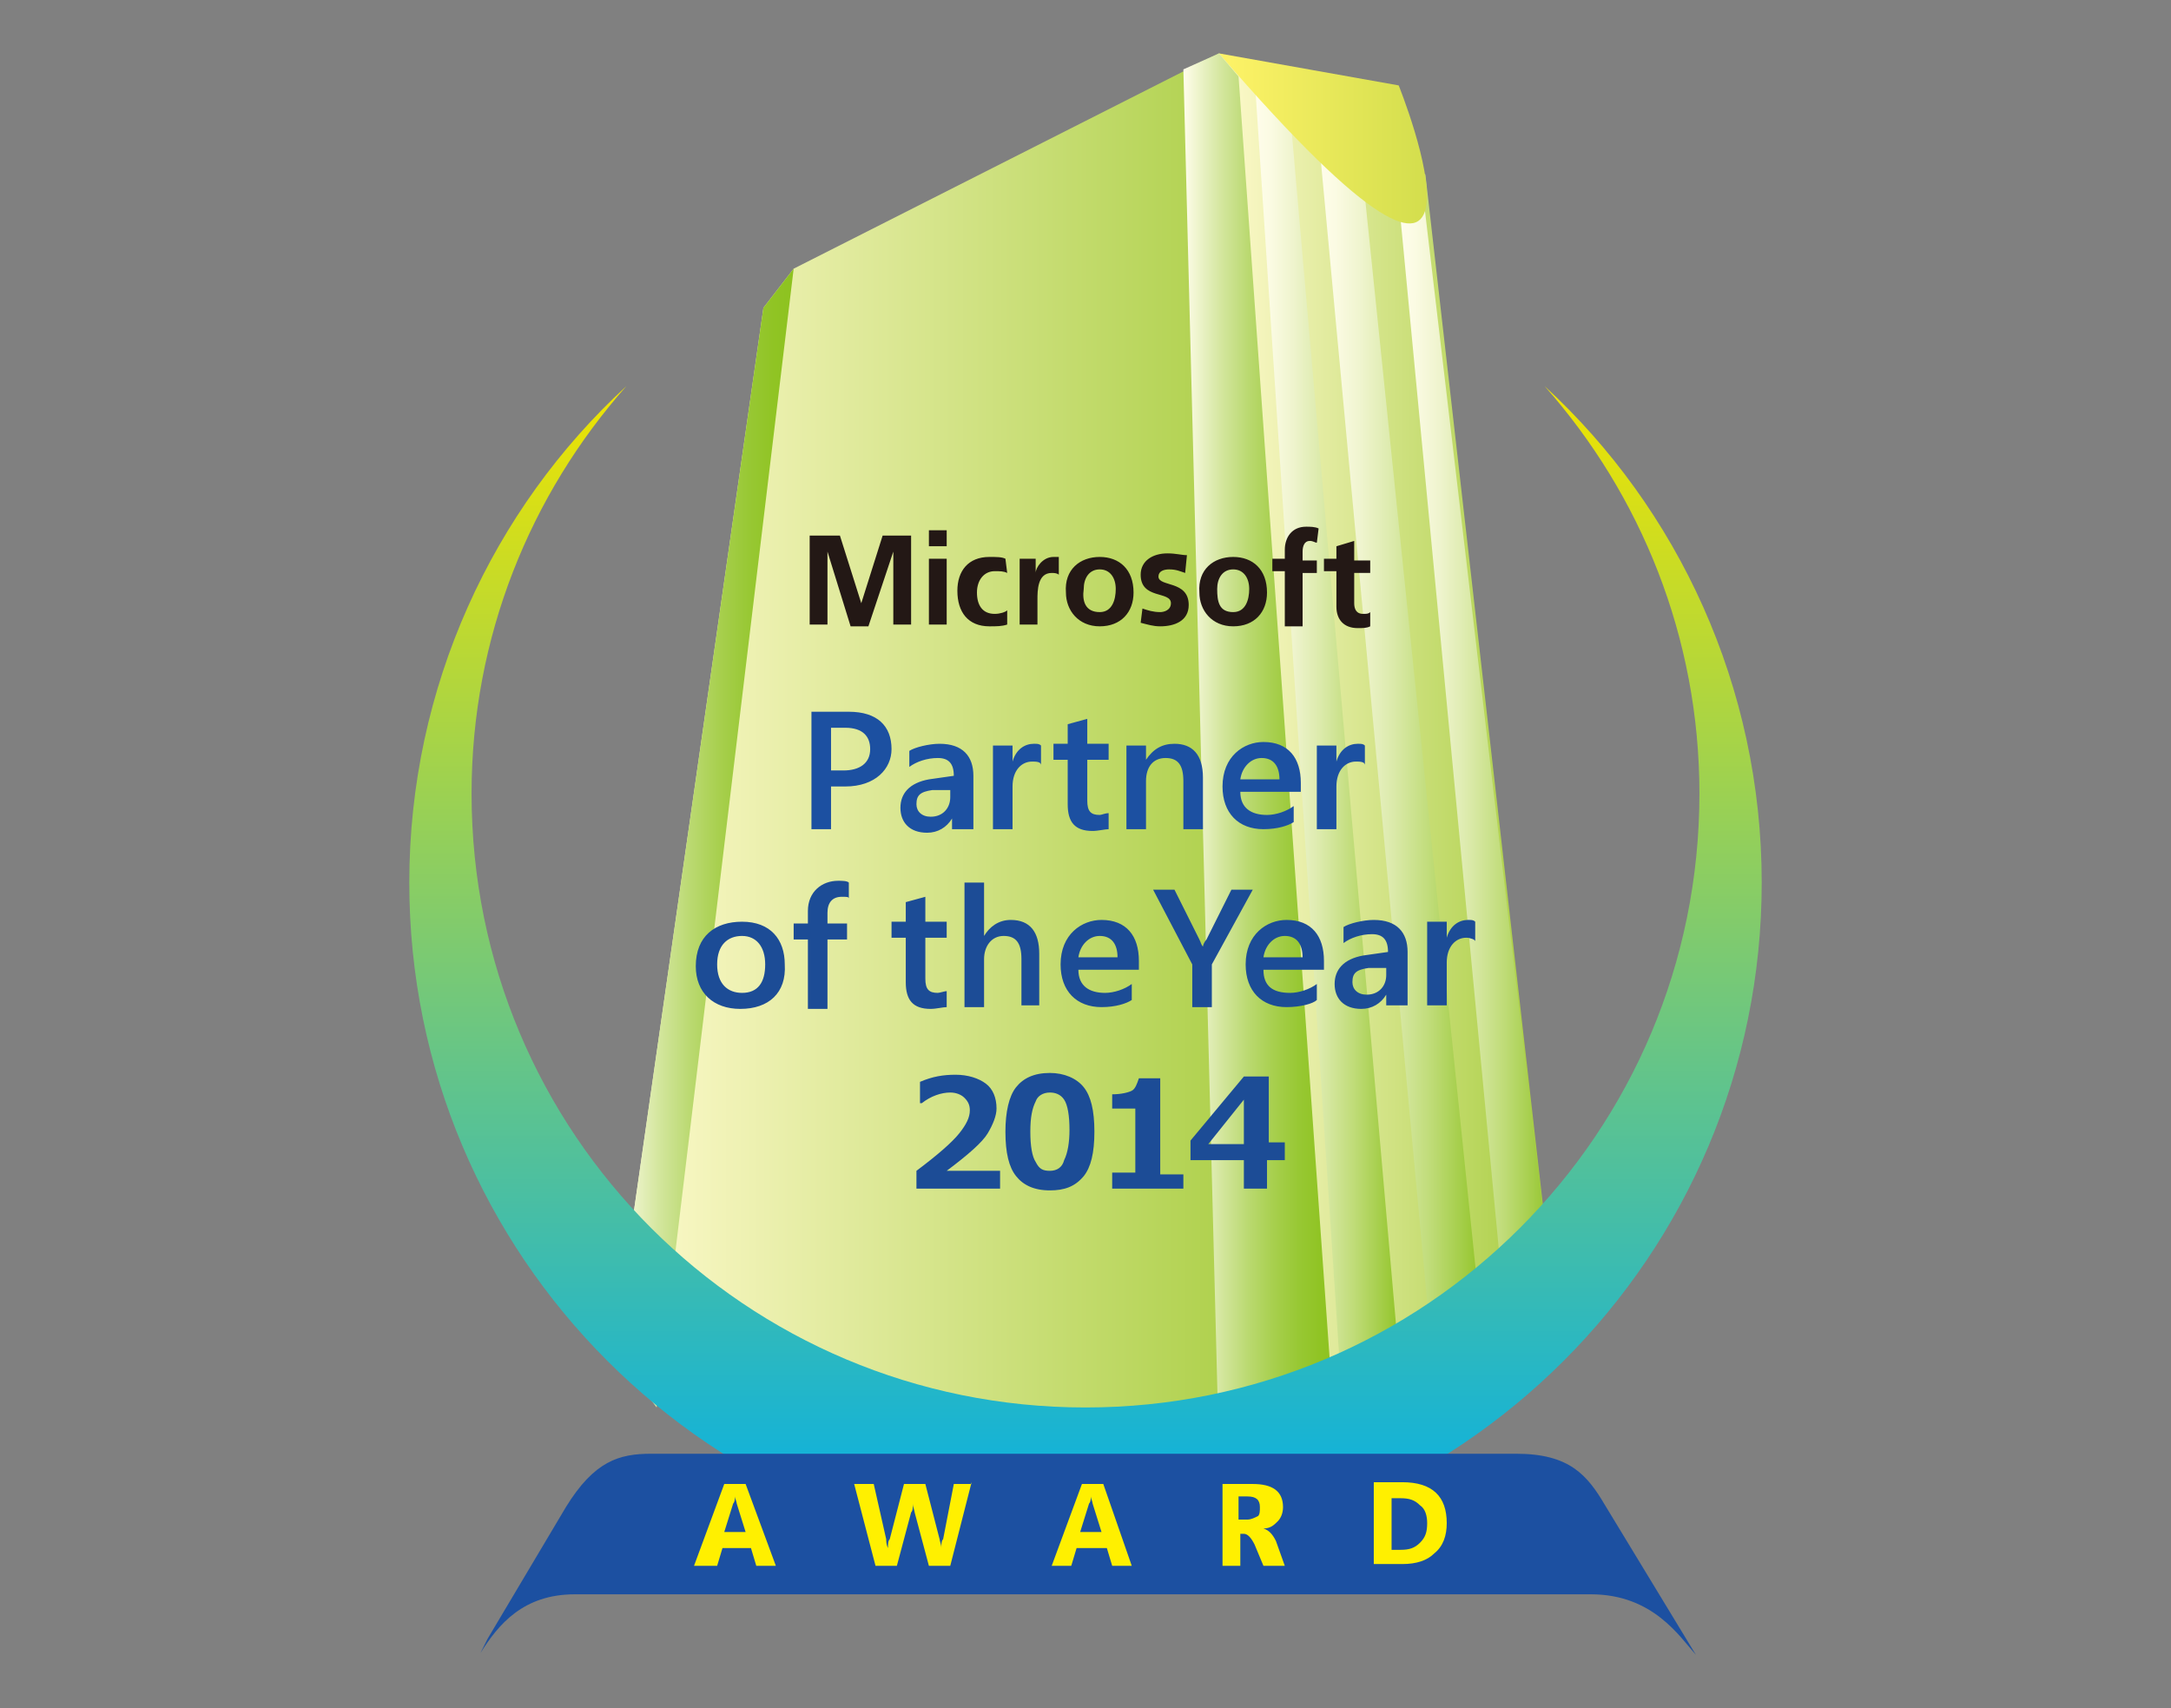 <svg version="1.1" id="レイヤー_1" xmlns="http://www.w3.org/2000/svg" x="0" y="0" width="122" height="96" xml:space="preserve"><rect width="100%" height="100%" fill="#808080" stroke="none"/><style>.st9{fill:#1c50a1}.st10{fill:#fff000}.st11{fill:#1c4c96}.st12{fill:#231815}</style><g id="AwardLogo_x5F_2014_3_"><linearGradient id="SVGID_1_" gradientUnits="userSpaceOnUse" x1="34.539" y1="42.745" x2="73.692" y2="42.745"><stop offset="0" stop-color="#ffface"/><stop offset="1" stop-color="#a4cb3b"/></linearGradient><path fill="url(#SVGID_1_)" d="M42.9 17.3l-8.4 58.6 39.2 6.6L68.5 3 44.6 15.1z"/><linearGradient id="SVGID_00000173862295210693837270000002897780739452804275_" gradientUnits="userSpaceOnUse" x1="68.49" y1="42.745" x2="87.461" y2="42.745"><stop offset="0" stop-color="#ffface"/><stop offset="1" stop-color="#a4cb3b"/></linearGradient><path fill="url(#SVGID_00000173862295210693837270000002897780739452804275_)" d="M68.5 3l11.6 6.8 7.4 64.9-13.8 7.8z"/><linearGradient id="SVGID_00000099625251504085957980000005493929514988856199_" gradientUnits="userSpaceOnUse" x1="70.548" y1="42.845" x2="78.858" y2="42.845"><stop offset="0" stop-color="#fffdeb"/><stop offset=".101" stop-color="#fbfbe3"/><stop offset=".255" stop-color="#eff4ce"/><stop offset=".445" stop-color="#dbeaaa"/><stop offset=".662" stop-color="#c0dc79"/><stop offset=".899" stop-color="#9dca3c"/><stop offset="1" stop-color="#8dc21f"/></linearGradient><path fill="url(#SVGID_00000099625251504085957980000005493929514988856199_)" d="M70.5 4.3l2 2.1 6.4 73.2-3.3 1.8z"/><linearGradient id="SVGID_00000062910982213774590140000006232938512964605334_" gradientUnits="userSpaceOnUse" x1="74.092" y1="43.13" x2="83.538" y2="43.13"><stop offset="0" stop-color="#fffdeb"/><stop offset=".101" stop-color="#fbfbe3"/><stop offset=".255" stop-color="#eff4ce"/><stop offset=".445" stop-color="#dbeaaa"/><stop offset=".662" stop-color="#c0dc79"/><stop offset=".899" stop-color="#9dca3c"/><stop offset="1" stop-color="#8dc21f"/></linearGradient><path fill="url(#SVGID_00000062910982213774590140000006232938512964605334_)" d="M74.1 7.7l2.4 1.4 7 67.8-2.8 1.6z"/><linearGradient id="SVGID_00000039095847572230651040000002618916605744288651_" gradientUnits="userSpaceOnUse" x1="78.628" y1="43.707" x2="87.461" y2="43.707"><stop offset="0" stop-color="#fffdeb"/><stop offset=".101" stop-color="#fbfbe3"/><stop offset=".255" stop-color="#eff4ce"/><stop offset=".445" stop-color="#dbeaaa"/><stop offset=".662" stop-color="#c0dc79"/><stop offset=".899" stop-color="#9dca3c"/><stop offset="1" stop-color="#8dc21f"/></linearGradient><path fill="url(#SVGID_00000039095847572230651040000002618916605744288651_)" d="M78.6 11.2H80l7.5 63.5-2.7 1.5z"/><linearGradient id="SVGID_00000071523208597908618750000015031447899775148197_" gradientUnits="userSpaceOnUse" x1="68.49" y1="7.764" x2="80.192" y2="7.764"><stop offset="0" stop-color="#fff368"/><stop offset="1" stop-color="#d3de4d"/></linearGradient><path d="M68.5 3l10.1 1.8S86.1 23.4 68.5 3z" fill="url(#SVGID_00000071523208597908618750000015031447899775148197_)"/><linearGradient id="SVGID_00000109007655087640079490000014276816119961133192_" gradientUnits="userSpaceOnUse" x1="66.521" y1="42.745" x2="75.138" y2="42.745"><stop offset="0" stop-color="#fffdeb"/><stop offset=".071" stop-color="#f2f6d3"/><stop offset=".249" stop-color="#d3e69d"/><stop offset=".423" stop-color="#bad970"/><stop offset=".589" stop-color="#a7cf4d"/><stop offset=".745" stop-color="#98c834"/><stop offset=".886" stop-color="#90c424"/><stop offset="1" stop-color="#8dc21f"/></linearGradient><path fill="url(#SVGID_00000109007655087640079490000014276816119961133192_)" d="M68.5 81.6l5.2.9 1.4-.8-5.5-77.4L68.5 3l-2 .9z"/><linearGradient id="SVGID_00000107572025359315480200000002307095622302278061_" gradientUnits="userSpaceOnUse" x1="34.539" y1="47.092" x2="44.629" y2="47.092"><stop offset="0" stop-color="#fffdeb"/><stop offset=".071" stop-color="#f2f6d3"/><stop offset=".249" stop-color="#d3e69d"/><stop offset=".423" stop-color="#bad970"/><stop offset=".589" stop-color="#a7cf4d"/><stop offset=".745" stop-color="#98c834"/><stop offset=".886" stop-color="#90c424"/><stop offset="1" stop-color="#8dc21f"/></linearGradient><path fill="url(#SVGID_00000107572025359315480200000002307095622302278061_)" d="M44.6 15.1l-1.7 2.2-8.4 58.6 2.4 3.2z"/><linearGradient id="SVGID_00000001656722817457670720000011729538326255663248_" gradientUnits="userSpaceOnUse" x1="61" y1="87.628" x2="61" y2="21.69"><stop offset="0" stop-color="#00aeeb"/><stop offset="1" stop-color="#efe400"/></linearGradient><path d="M86.8 21.7c5.4 6.1 8.7 14.1 8.7 22.9 0 19.1-15.4 34.5-34.5 34.5S26.5 63.7 26.5 44.6c0-8.8 3.3-16.8 8.7-22.9C27.7 28.6 23 38.6 23 49.6c0 21 17 38 38 38s38-17 38-38c0-11-4.7-21-12.2-27.9z" fill="url(#SVGID_00000001656722817457670720000011729538326255663248_)"/><path class="st9" d="M32.3 89.6h57.1c3.5 0 5 2.4 5.9 3.4l-5.1-8.4c-1-1.7-2-2.9-5-2.9H36.6c-1.8 0-3.2.4-4.8 3l-4.4 7.4-.4.8c1-1.6 2.4-3.3 5.3-3.3z"/><g><path class="st10" d="M43.6 88h-1.1l-.3-1h-1.6l-.3 1H39l1.7-4.6h1.2l1.7 4.6zm-1.7-1.9l-.5-1.6c0-.1-.1-.3-.1-.4 0 .1 0 .3-.1.4l-.5 1.6h1.2zM54.6 83.3L53.4 88h-1.2l-.8-3c0-.1-.1-.3-.1-.5 0 .2 0 .4-.1.5l-.8 3h-1.2L48 83.4h1.1l.7 3.1c0 .1 0 .3.1.5 0-.2 0-.4.1-.5l.8-3.1H52l.8 3.1c0 .1.1.3.1.5 0-.2 0-.4.1-.5l.6-3.1h1zM63.6 88h-1.1l-.3-1h-1.7l-.3 1h-1.1l1.7-4.6H62l1.6 4.6zm-1.7-1.9l-.5-1.6c0-.1-.1-.3-.1-.4 0 .1 0 .3-.1.4l-.5 1.6h1.2zM72.2 88H71l-.5-1.2c-.2-.4-.4-.6-.6-.6h-.2V88h-1v-4.6h1.7c1.1 0 1.7.4 1.7 1.3 0 .3-.1.6-.3.8-.2.2-.4.4-.8.4.3.1.5.3.7.7l.5 1.4zm-1.4-3.3c0-.4-.2-.6-.7-.6h-.5v1.3h.5c.2 0 .4-.1.6-.2.1-.1.1-.3.1-.5zM81.3 85.6c0 .7-.2 1.3-.7 1.7-.4.4-1 .6-1.8.6h-1.6v-4.6h1.6c1.7 0 2.5.8 2.5 2.3zm-1.1 0c0-.4-.1-.8-.4-1-.3-.3-.6-.4-1.1-.4h-.5v2.9h.5c.5 0 .8-.1 1.1-.4.3-.3.4-.6.4-1.1z"/></g><g><path class="st9" d="M47.5 44.2h-.8v2.4h-1.1V40h2.1c1.6 0 2.4.8 2.4 2.1 0 1.1-.9 2.1-2.6 2.1zm0-3.3h-.8v2.4h.7c.9 0 1.5-.4 1.5-1.2 0-.7-.4-1.2-1.4-1.2zM53.5 46.6V46c-.3.5-.8.8-1.4.8-1 0-1.5-.6-1.5-1.4 0-.8.5-1.4 1.6-1.6l1.4-.2c0-.7-.3-1-.9-1-.6 0-1.2.2-1.6.5v-.9c.3-.2 1.1-.4 1.7-.4 1.3 0 1.9.7 1.9 1.8v3h-1.2zm-1.1-2.2c-.7.1-.9.3-.9.8 0 .4.3.7.8.7.7 0 1.1-.5 1.1-1.1v-.4h-1zM58 42.8c-.6 0-1.1.5-1.1 1.4v2.4h-1.1v-4.7h1.1v.9c.2-.7.7-1 1.2-1 .2 0 .3 0 .4.1V43c0-.2-.3-.2-.5-.2zM61.4 46.7c-1 0-1.4-.5-1.4-1.5v-2.5h-.8v-.9h.8v-1.1l1.1-.3v1.4h1.2v.9h-1.2V45c0 .6.2.8.7.8.1 0 .3-.1.5-.1v.9c-.2 0-.6.1-.9.1zM66.5 46.6v-2.7c0-.9-.3-1.3-1-1.3s-1.1.5-1.1 1.3v2.7h-1.1v-4.7h1.1v.8c.4-.6.9-.9 1.6-.9 1 0 1.6.6 1.6 1.9v2.9h-1.1zM69.7 44.5c0 .9.6 1.3 1.5 1.3.5 0 1.1-.2 1.5-.5v.9c-.3.2-.9.4-1.7.4-1.4 0-2.3-.9-2.3-2.4 0-1.7 1.2-2.5 2.3-2.5 1.4 0 2.1.9 2.1 2.3v.5h-3.4zm1.2-1.9c-.6 0-1.1.5-1.2 1.2h2.2c0-.7-.3-1.2-1-1.2zM76.2 42.8c-.6 0-1.1.5-1.1 1.4v2.4H74v-4.7h1.1v.9c.2-.7.7-1 1.2-1 .2 0 .3 0 .4.1V43c0-.2-.3-.2-.5-.2z"/><g><path class="st11" d="M41.6 56.7c-1.5 0-2.5-.9-2.5-2.4 0-1.7 1.1-2.5 2.6-2.5 1.6 0 2.4 1 2.4 2.4.1 1.6-.9 2.5-2.5 2.5zm.1-4.1c-.8 0-1.4.5-1.4 1.6s.6 1.6 1.4 1.6c.9 0 1.3-.6 1.3-1.6s-.5-1.6-1.3-1.6zM47.3 50.4c-.5 0-.8.3-.8.9v.6h1.1v.9h-1.1v3.9h-1.1v-3.9h-.8v-.9h.8v-.7c0-1.1.8-1.7 1.7-1.7.2 0 .5 0 .6.1v.9c0-.1-.1-.1-.4-.1zM52.3 56.7c-1 0-1.4-.5-1.4-1.5v-2.5h-.8v-.9h.8v-1.1l1.1-.3v1.4h1.2v.9H52V55c0 .6.2.8.7.8.1 0 .4-.1.5-.1v.9c-.2 0-.6.1-.9.1zM57.4 56.6v-2.7c0-.9-.3-1.3-1-1.3s-1.1.6-1.1 1.3v2.7h-1.1v-7h1.1v3c.3-.5.8-.9 1.5-.9 1.1 0 1.6.7 1.6 1.9v2.9h-1zM60.6 54.5c0 .9.6 1.3 1.5 1.3.5 0 1.1-.2 1.5-.5v.9c-.3.2-.9.4-1.7.4-1.4 0-2.3-.9-2.3-2.4 0-1.7 1.2-2.5 2.3-2.5 1.4 0 2.1.9 2.1 2.3v.5h-3.4zm1.2-1.9c-.6 0-1.1.5-1.2 1.2h2.2c0-.7-.3-1.2-1-1.2zM68.1 54.2v2.4H67v-2.4L64.8 50H66l1.4 2.8c.1.2.1.3.2.4 0-.1.1-.3.2-.4l1.4-2.8h1.2l-2.3 4.2zM71 54.5c0 .9.5 1.3 1.5 1.3.5 0 1.1-.2 1.5-.5v.9c-.2.2-.9.4-1.7.4-1.4 0-2.3-.9-2.3-2.4 0-1.7 1.2-2.5 2.3-2.5 1.4 0 2.1.9 2.1 2.3v.5H71zm1.2-1.9c-.6 0-1.1.5-1.2 1.2h2.2c0-.7-.3-1.2-1-1.2zM77.9 56.6v-.7c-.3.5-.8.8-1.4.8-1 0-1.5-.6-1.5-1.4 0-.8.5-1.4 1.6-1.6l1.4-.2c0-.7-.3-1-.9-1-.6 0-1.2.2-1.6.5v-.9c.3-.2 1.1-.4 1.7-.4 1.3 0 1.9.7 1.9 1.8v3h-1.2zm-1-2.2c-.7.1-.9.3-.9.8 0 .4.3.7.8.7.7 0 1.1-.5 1.1-1.1v-.4h-1zM82.4 52.7c-.6 0-1.1.5-1.1 1.4v2.4h-1.1v-4.7h1.1v.9c.2-.7.7-1 1.2-1 .2 0 .3 0 .4.1v1.1c0-.1-.3-.2-.5-.2z"/></g><g><path class="st11" d="M56.2 66.8h-4.7v-1c1.2-.9 2-1.6 2.4-2.1.4-.5.6-.9.6-1.3 0-.3-.1-.5-.3-.7-.2-.2-.5-.3-.8-.3-.5 0-1.1.2-1.6.6h-.1v-1.2c.7-.3 1.3-.4 2-.4s1.3.2 1.7.5c.4.3.6.8.6 1.4 0 .4-.2.9-.5 1.4-.3.5-1.1 1.2-2.3 2.1h3v1zM59 66.9c-.9 0-1.5-.3-1.9-.8-.4-.5-.6-1.3-.6-2.5 0-1.1.2-2 .6-2.5.4-.5 1-.8 1.9-.8.8 0 1.5.3 1.9.8.4.5.6 1.3.6 2.5s-.2 2-.6 2.5c-.5.6-1.1.8-1.9.8zm0-5.5c-.4 0-.7.2-.8.5-.2.4-.3.9-.3 1.7 0 .8.1 1.4.3 1.7.2.4.4.5.8.5s.7-.2.8-.6c.2-.4.3-1 .3-1.7 0-.8-.1-1.4-.3-1.7-.2-.3-.5-.4-.8-.4zM66.5 66.8h-4v-.9h1.3v-3.6h-1.3v-.8c.5 0 .9-.1 1.1-.2.2-.1.3-.4.4-.7h1.2V66h1.3v.8zM72.1 65.2h-.9v1.6h-1.3v-1.6h-3v-1.1l3-3.6h1.4v3.7h.9v1zm-2.2-.9v-2.5l-2 2.5h2z"/></g><g><path class="st12" d="M45.6 30.1h1.6l1.2 3.8 1.2-3.8h1.6v5h-1V31l-1.4 4.2h-1L46.5 31v4.1h-1v-5zM52.2 29.8h1v.9h-1v-.9zm0 1.6h1v3.7h-1v-3.7zM56.6 32.2c-.2-.1-.4-.1-.7-.1-.6 0-1 .5-1 1.2s.3 1.2 1 1.2c.3 0 .6-.1.7-.2v.8c-.3.1-.6.1-1 .1-1.2 0-1.8-.8-1.8-2 0-1.1.6-1.9 1.8-1.9.4 0 .7 0 .9.1l.1.8zM57.3 31.4h.9v.8c0-.3.4-.9 1-.9h.3v1c-.1-.1-.3-.1-.4-.1-.8 0-.8 1-.8 1.5v1.4h-1v-3.7zM61.8 31.3c1.1 0 1.9.7 1.9 2 0 1.1-.7 1.9-1.9 1.9s-1.9-.9-1.9-1.9c-.1-1.3.8-2 1.9-2zm0 3.1c.7 0 .9-.7.9-1.3 0-.6-.3-1.1-.9-1.1-.6 0-.9.5-.9 1.1-.1.7.1 1.3.9 1.3zM66.6 32.2c-.3-.1-.5-.2-.9-.2-.3 0-.6.1-.6.4 0 .6 1.7.2 1.7 1.6 0 .9-.8 1.2-1.6 1.2-.4 0-.7-.1-1.1-.2l.1-.8c.3.1.6.2 1 .2.2 0 .6-.1.6-.5 0-.7-1.7-.2-1.7-1.6 0-.8.7-1.2 1.5-1.2.5 0 .8.1 1.1.1l-.1 1zM69.3 31.3c1.1 0 1.9.7 1.9 2 0 1.1-.7 1.9-1.9 1.9s-1.9-.9-1.9-1.9c-.1-1.3.8-2 1.9-2zm0 3.1c.7 0 .9-.7.9-1.3 0-.6-.3-1.1-.9-1.1-.6 0-.9.5-.9 1.1 0 .7.1 1.3.9 1.3zM72.2 32.1h-.7v-.7h.7v-.5c0-.7.4-1.3 1.2-1.3.2 0 .5 0 .7.1l-.1.8c-.1 0-.2-.1-.4-.1-.3 0-.4.3-.4.6v.5h.8v.7h-.8v3h-1v-3.1zM75.1 32.1h-.7v-.7h.7v-.7l1-.3v1.1h.9v.7h-.9v1.7c0 .3.1.6.5.6.2 0 .3 0 .4-.1v.8c-.2.1-.4.1-.7.1-.8 0-1.2-.5-1.2-1.2v-2z"/></g></g></g></svg>